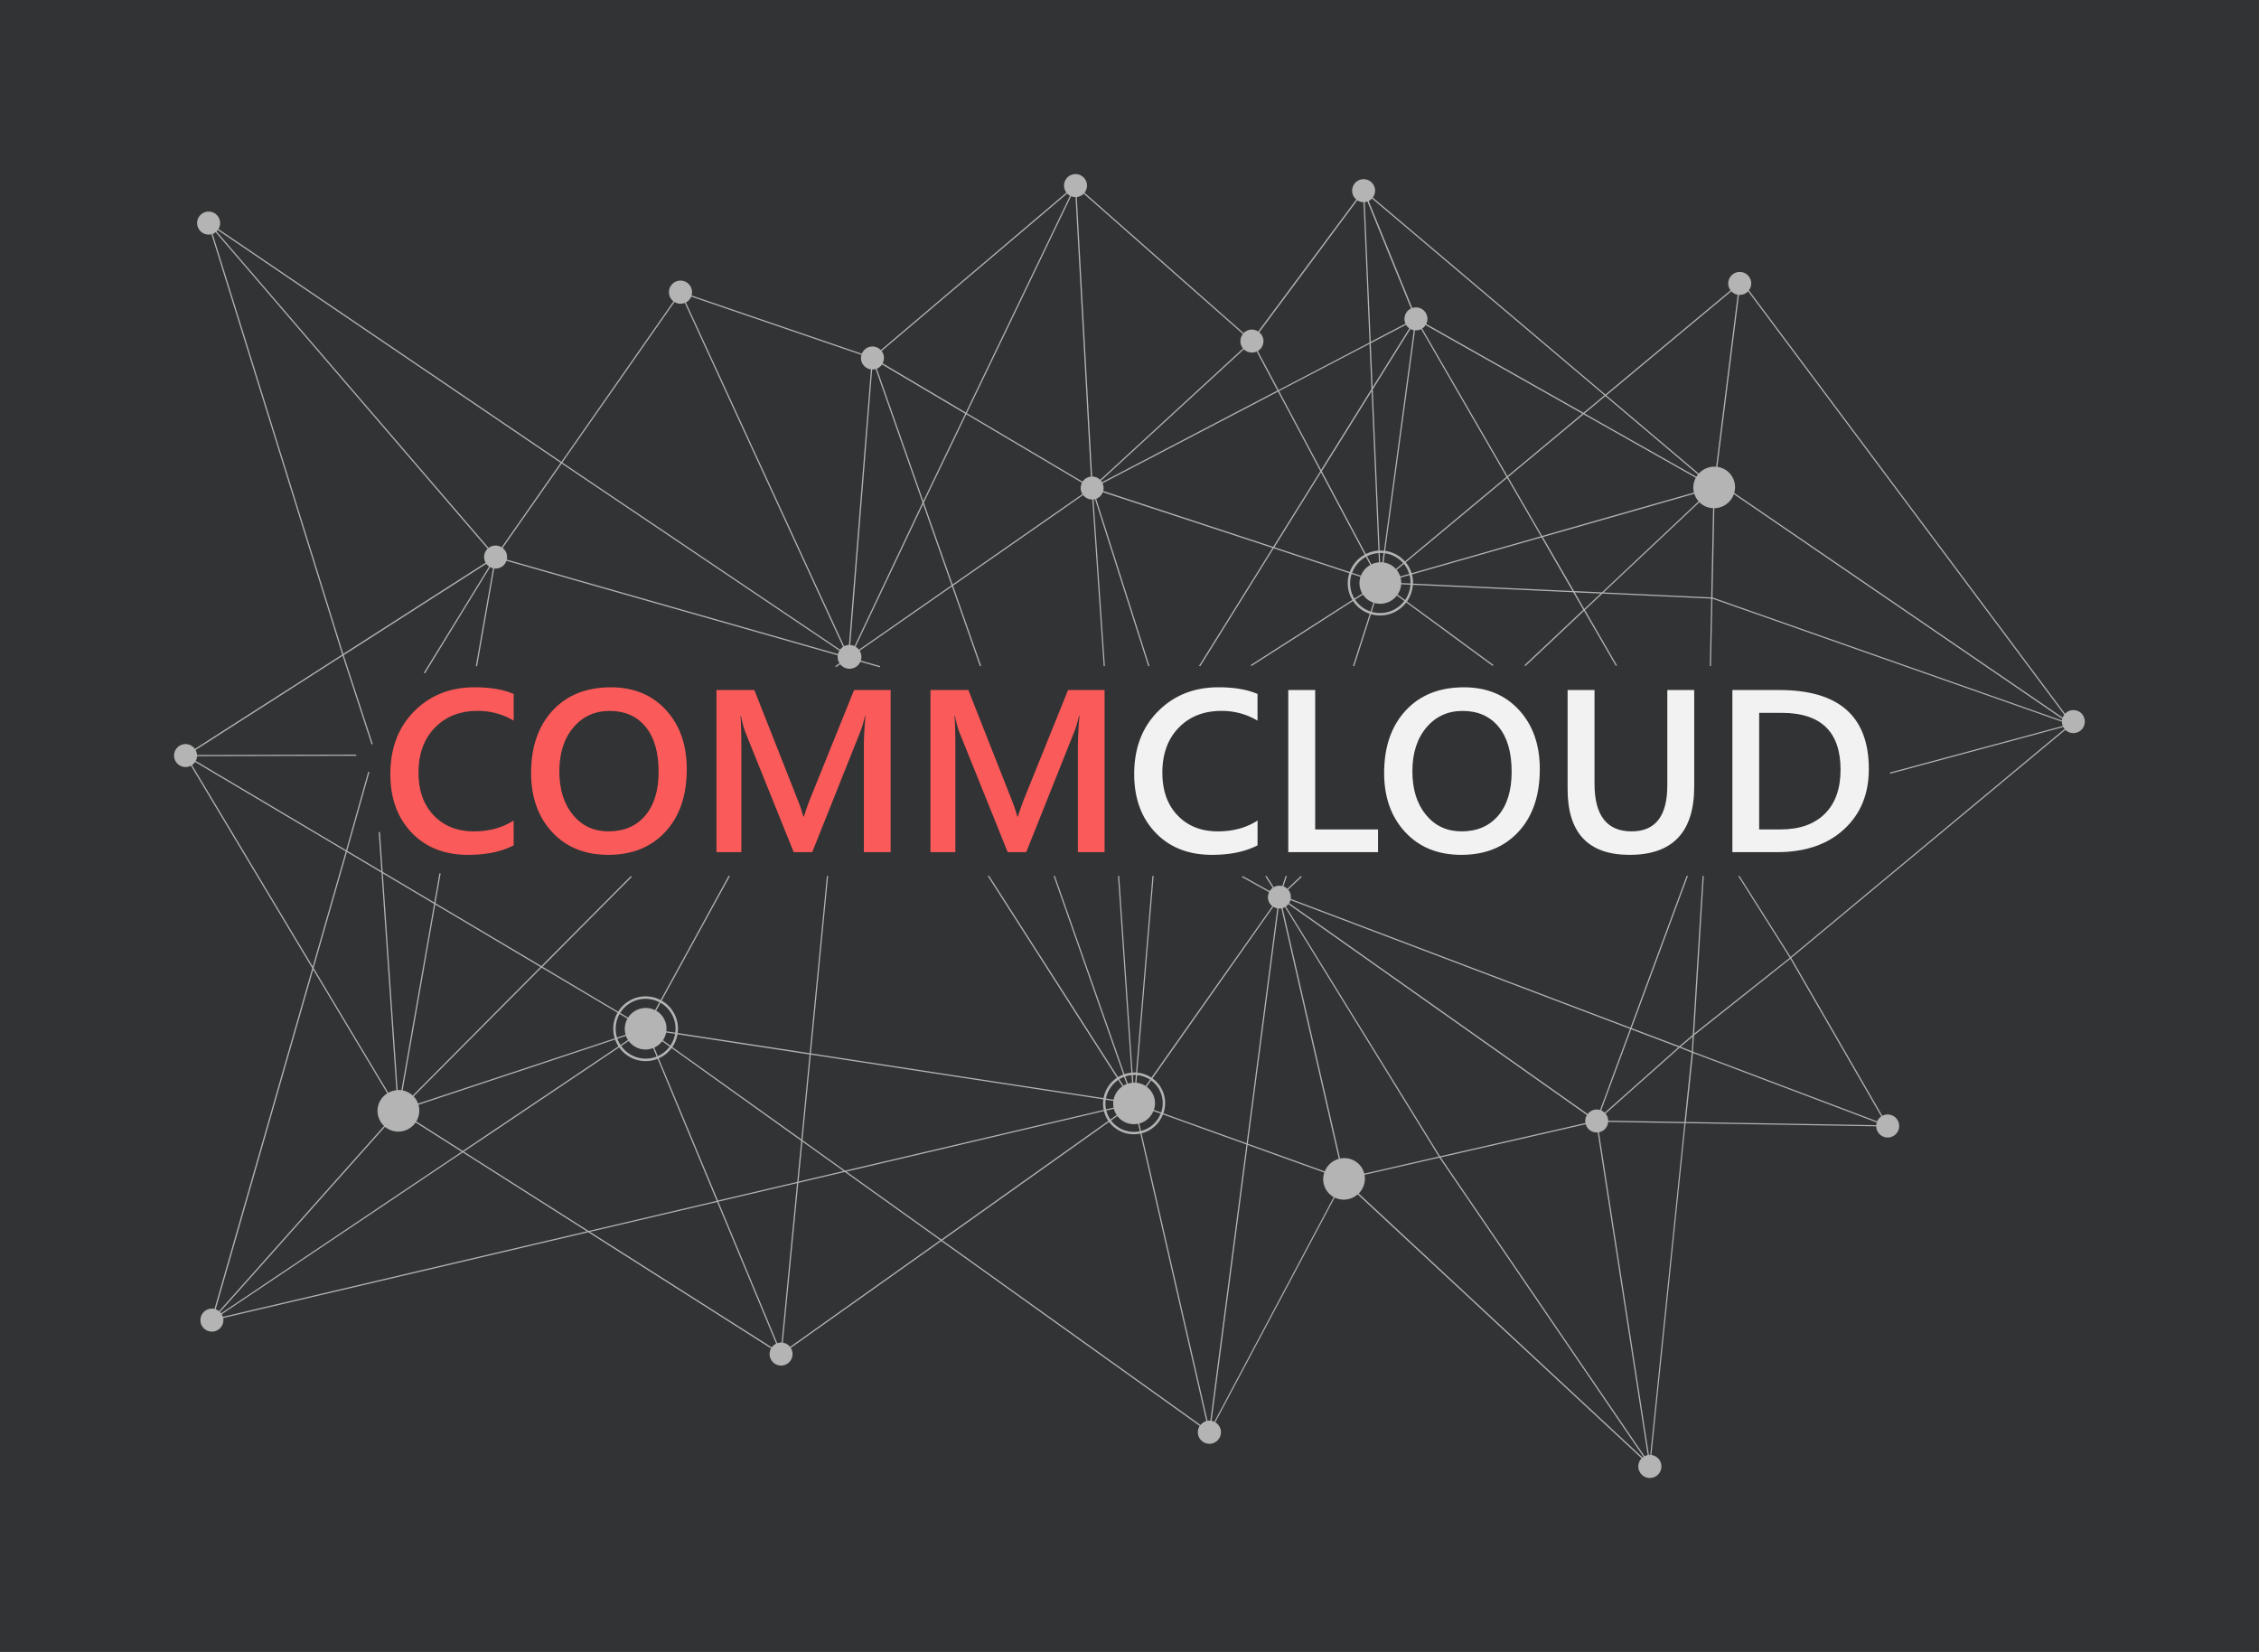 <?xml version="1.0" encoding="UTF-8"?> <svg xmlns="http://www.w3.org/2000/svg" viewBox="0 0 1940.33 1418.73"> <defs> <style>.cls-1{fill:#323334;}.cls-2{fill:#b4b4b4;}.cls-3{fill:#fa5a5a;}.cls-4{fill:#f2f2f2;}</style> </defs> <g id="Layer_2" data-name="Layer 2"> <g id="Layer_1-2" data-name="Layer 1"> <rect class="cls-1" width="1940.33" height="1418.73"></rect> <path class="cls-2" d="M1789.24,614.4a9.88,9.88,0,0,0-13.64-3,10.27,10.27,0,0,0-1.87,1.59L1502.19,249.35a9.86,9.86,0,1,0-16.17-.6,4.82,4.82,0,0,0,.44.55l-107.52,89.54L1179.12,169.68a9.85,9.85,0,1,0-16.15-.62,10,10,0,0,0,2,2.24l-84.28,113.45a9.71,9.71,0,0,0-12.48,1.32L931.52,165.51a9.86,9.86,0,1,0-16-.78c.16.24.34.42.5.63L756.56,300.7a9.84,9.84,0,0,0-16.32,3.1L594,253.74a9.92,9.92,0,1,0-15.52,5.06L482.18,396.66,187.64,196.72a9.88,9.88,0,1,0-6,4.44l112.3,361-126.54,81A9.86,9.86,0,1,0,164,657.6L268.23,831.52l-84,292.62a9.87,9.87,0,1,0,7.48,7.79l313.59-73.66,157,99.79a9.86,9.86,0,1,0,16.91-.45l129.27-91.79,222,158.8a9.92,9.92,0,1,0,13.37-3.13l102.55-193a18,18,0,0,0,17.56-1.07,18.79,18.79,0,0,0,2.22-1.69l243.86,226.72a9.92,9.92,0,1,0,8.4-2.88l29.34-285,163.74,2.73a9.75,9.75,0,0,0,1.51,5,9.88,9.88,0,1,0,3.75-14l-78.23-135.63,235.43-195.84a9.86,9.86,0,0,0,15.16-12.41ZM1499.66,251.74a9.83,9.83,0,0,0,1.86-1.59L1773.06,613.8a9.91,9.91,0,0,0-1.37,2.54l-282.11-193a17.6,17.6,0,0,0-14.47-22.4l18.52-147.73A9.76,9.76,0,0,0,1499.66,251.74ZM1352,507.61l-26.83-46.39,130.12-37.17a17.7,17.7,0,0,0,2,4.27,18.31,18.31,0,0,0,1.72,2.23l-83,78.17Zm22.93,2.11L1360.82,523l-8.25-14.27ZM947,415.05l150.74-78.72,36.35,68.31-40.51,65-146-48A9.86,9.86,0,0,0,947,415.05Zm507.93,8-130.38,37.23-29.2-50.5,64.79-53.95,96.42,54.48A17.84,17.84,0,0,0,1455,423.05Zm-160.11-14.18-73.27-126.71a9.75,9.75,0,0,0,2.92-3l134.7,76.1Zm-.81.67-87.25,72.67a27.64,27.64,0,0,0-17-9.12L1215.4,283.7a9.8,9.8,0,0,0,5.26-1.06Zm-104.53,65.61a25.65,25.65,0,0,1,15.68,8.39l-6.17,5.13a17.7,17.7,0,0,0-10.57-5.63Zm-2.1,7.77a18.06,18.06,0,0,0-2-.07l-.33-7.93a26.78,26.78,0,0,1,3.35.1Zm18.47,1.4c.59.74,1.16,1.51,1.69,2.32a25.7,25.7,0,0,1,2.87,6.25l-7.72,2.2a17.81,17.81,0,0,0-1.92-4.11,15.44,15.44,0,0,0-1.09-1.52ZM1188.76,473a27.25,27.25,0,0,0-3.73-.11l-5.92-138.44,32.34-51.9a9.91,9.91,0,0,0,2.91,1.07Zm-15.51,5.23,3.72,7c-.3.17-.61.33-.91.52a18.06,18.06,0,0,0-7.11,8.7l-7.56-2.48a26,26,0,0,1,10.39-12.9C1172.26,478.71,1172.76,478.45,1173.25,478.18Zm-.07-2.36-37.85-71.15,42.8-68.7L1184,472.86A28.41,28.41,0,0,0,1173.18,475.82Zm1,1.85a25.87,25.87,0,0,1,9.92-2.72l.34,7.94a18.1,18.1,0,0,0-6.53,1.79ZM1179,332.55l-1.62-37.81,30.3-15.83c.06.1.1.21.16.3a9.78,9.78,0,0,0,2.66,2.77Zm-1,1.57-43.29,69.49-36.06-67.76,77.69-40.58Zm-43.36,71.58,37.58,70.63c-.54.31-1.09.59-1.62.93a28.15,28.15,0,0,0-11.25,14L1094.63,470ZM1161,492.9l7.57,2.48a17.68,17.68,0,0,0,1.56,14.4l-6.77,4.34A25.54,25.54,0,0,1,1161,492.9Zm9.68,17.77a17.61,17.61,0,0,0,9,6.88l-2.45,7.6A25.41,25.41,0,0,1,1163.93,515Zm9.94,7.18a18.06,18.06,0,0,0,14.61-2.18,18.25,18.25,0,0,0,4.57-4.21l6.39,4.69a26,26,0,0,1-28,9.3Zm19.8-7.23a17.87,17.87,0,0,0,3.08-8.83l8,.37a26.14,26.14,0,0,1-4.64,13.16Zm3.14-9.86a17.61,17.61,0,0,0-.56-4.67l7.72-2.21a25.82,25.82,0,0,1,.83,7.24Zm5.75-15.24a27.84,27.84,0,0,0-1.85-2.53l87.09-72.53,29,50.12-111.1,31.74A27.6,27.6,0,0,0,1209.33,485.52Zm114.76-24,26.62,46.05-137-6.34a27.6,27.6,0,0,0-.91-7.91Zm135.55-30.19a17.82,17.82,0,0,0,11.82,5.12l-1.63,76.62-92.44-4.27Zm12.87,5.13a18.08,18.08,0,0,0,16.76-12.08l282.1,193a9.55,9.55,0,0,0-.23,1.42L1470.88,513.11Zm14.59-186.32a9.85,9.85,0,0,0,5.49,3l-18.52,147.73a18,18,0,0,0-11.3,2.79,18.48,18.48,0,0,0-3.64,3.09l-79.38-67.2Zm-28.65,157.39a16.48,16.48,0,0,0-1.33,1.89L1361,355.12l17.91-14.92ZM1176.61,172.05a9.66,9.66,0,0,0,1.84-1.57l199.68,169-18.07,15.05-135-76.3a9.83,9.83,0,0,0-12-13.68l-37.48-92A10,10,0,0,0,1176.61,172.05Zm-2.09,1L1212,265a9.41,9.41,0,0,0-1.14.58,9.84,9.84,0,0,0-3.62,12.39l-29.88,15.61-5.14-120.06A9.64,9.64,0,0,0,1174.52,173Zm-93.9,128.24a9.76,9.76,0,0,0,1-15.88L1165.83,172a9.87,9.87,0,0,0,5.35,1.64l5.17,120.53-78.14,40.81-17.84-33.52ZM1068.4,300a9.82,9.82,0,0,0,11,1.87l17.84,33.53L946.56,414.12c-.06-.1-.09-.21-.16-.31a9.74,9.74,0,0,0-.74-.93ZM929.13,167.72a9.52,9.52,0,0,0,1.72-1.41l136.73,120.56a9.82,9.82,0,0,0-.6,11.42,11.22,11.22,0,0,0,.73.94L945,412.09a9.9,9.9,0,0,0-6.91-2.8l-13.2-240.1A9.61,9.61,0,0,0,929.13,167.72Zm-5.3,1.55L937,409.36a9.81,9.81,0,0,0-4.26,1.46,9.94,9.94,0,0,0-2.89,2.85l-99.42-58.83L920,168.52A10.14,10.14,0,0,0,923.83,169.27ZM793.52,431.65,830,355.78l99.38,58.81a9.8,9.8,0,0,0,.34,9.75L818.22,502Zm23.81,71L737.79,558a10.1,10.1,0,0,0-2.92-2.6l58-122.38Zm99.31-336.43a9.7,9.7,0,0,0,2.45,1.85L829.55,354.31,758.1,312a9.86,9.86,0,0,0-.39-9.88c-.15-.23-.34-.41-.5-.62ZM754.71,315.79A9.91,9.91,0,0,0,757.6,313l71.49,42.3-36.05,75-39.9-113.66A8.61,8.61,0,0,0,754.71,315.79Zm-5.59,1.56a9.84,9.84,0,0,0,3-.44L792.4,431.58,734,554.87a10,10,0,0,0-3.71-.92Zm-159.23-58a9.85,9.85,0,0,0,3.82-4.63l146.22,50.05a9.75,9.75,0,0,0,8.16,12.43l-18.9,236.72a10.17,10.17,0,0,0-4.14,1.09L589.14,259.75C589.39,259.62,589.65,259.52,589.89,259.37Zm-10.53,0a9.84,9.84,0,0,0,8.85.81L724.14,555.55a10.54,10.54,0,0,0-2.61,2.42L483,397.24ZM482.44,398.1,721,558.83a9.85,9.85,0,0,0-1.21,2.91L435.29,480.6a9.82,9.82,0,0,0-1.3-7.52,9.67,9.67,0,0,0-2.26-2.42ZM187.06,197.59,481.57,397.51l-50.69,72.54a9.86,9.86,0,0,0-10.53,0c-.25.16-.45.36-.68.53L186,198.77A9.48,9.48,0,0,0,187.06,197.59Zm-4.41,3.29a9.28,9.28,0,0,0,1.9-.93c.24-.16.45-.36.67-.54L418.86,471.27a9.85,9.85,0,0,0-1.74,12l-122.27,78.3ZM164.91,657.09a9.88,9.88,0,0,0,2.7-2.69L297,731.2l-28.39,98.95ZM948,953.22,725.87,1005.4l-36.6-26.18,7.13-73.51,251.32,38.41A26.53,26.53,0,0,0,948,953.22Zm-588.57-4.41,168.91-56.06a27.63,27.63,0,0,0,2.79,5.74l.09.14L397.46,988.46l-39.93-25.37A17.84,17.84,0,0,0,359.43,948.81Zm170.89-56.72,7.34-2.44a17.77,17.77,0,0,0,1.71,3.51L533,897.47l-.07-.1A25.44,25.44,0,0,1,530.32,892.09ZM540,894a17.85,17.85,0,0,0,21,6.09l3,7.31a25.74,25.74,0,0,1-30.44-9.09Zm21.94,5.67a19.26,19.26,0,0,0,2.23-1.2,18.08,18.08,0,0,0,4.57-4.21l6.43,4.6a25.75,25.75,0,0,1-6.72,6.29A25.07,25.07,0,0,1,565,907Zm7.43-6.24a18,18,0,0,0,2.79-6.72l7.72,1.17A25.69,25.69,0,0,1,575.76,898Zm.2,13.48a27.77,27.77,0,0,0,7.3-6.84l111.33,79.64-3.42,35.33-68.14,16L565.76,908.92A27.44,27.44,0,0,0,569.54,906.92Zm119.62,73.5,35.36,25.29-38.7,9.09Zm-.87-1.9L577.46,899.25a27.82,27.82,0,0,0,4.45-11l113.46,17.34ZM580,886.86l-7.71-1.18A17.58,17.58,0,0,0,563.61,868l3.73-6.81A25.59,25.59,0,0,1,580,886.86Zm-17.35-19.33a18.05,18.05,0,0,0-23.15,6.39l-6.78-4a25.59,25.59,0,0,1,33.67-9.19ZM539,874.81a17.82,17.82,0,0,0-1.64,13.85L530,891.1a25.77,25.77,0,0,1,2.21-20.32Zm-11,17L359.11,947.82a17.68,17.68,0,0,0-1.74-3.55,16.76,16.76,0,0,0-2.11-2.67L465.16,831l65.25,38.72A27.91,27.91,0,0,0,528,891.76ZM354.5,940.88a17.67,17.67,0,0,0-8.67-4.41l28-159.68,90.39,53.66Zm-9.71-4.58a18.61,18.61,0,0,0-3.26-.14l-12.74-186.1,44.1,26.17Zm-4.3,0a18.19,18.19,0,0,0-6.95,2.22L269.36,831.38l28.58-99.63,29.76,17.66ZM188.21,1126.07a10.06,10.06,0,0,0-2.94-1.61L269,832.75,332.64,939h0a17.71,17.71,0,0,0-2.74,28Zm.8.68,141.65-159A18.09,18.09,0,0,0,357,964l39.54,25.13-206.6,138.75A9.85,9.85,0,0,0,189,1126.75Zm2.47,4.17a10.28,10.28,0,0,0-1-2.22l207-139,106.64,67.78ZM398.42,989.08l133.41-89.6a27.82,27.82,0,0,0,33,9.86l50.78,122-110,25.85Zm267.19,165.49a10,10,0,0,0-2.71,2.59l-156.13-99.23L616,1032.28,666.68,1154A11.91,11.91,0,0,0,665.61,1154.57Zm2-1L617,1032l67.62-15.89L671.37,1153A9.76,9.76,0,0,0,667.64,1153.6Zm11,3.18a9.8,9.8,0,0,0-6.23-3.62l13.32-137.26,39.93-9.38,82,58.65ZM727,1006.2l221.22-52a25.89,25.89,0,0,0,3.35,7.81c.14.22.29.41.43.62L808.55,1064.54Zm250.56-41.11,1.48,6.42a24.43,24.43,0,0,1-24.73-9.2l5.44-3.86A17.77,17.77,0,0,0,977.56,965.09ZM973,923.23a26,26,0,0,1,2.65,0l-.55,6.58c-.55,0-1.1,0-1.66,0Zm23.66,10a25.77,25.77,0,0,0-6.73-7.09l103.79-147.4a9.72,9.72,0,0,0,3.42,1.35l-26.35,201.77-71.5-25.72A26.28,26.28,0,0,0,996.62,933.2Zm-1.75,1.13a24.22,24.22,0,0,1,2.42,21.08l-6.22-2.23a17.55,17.55,0,0,0-6.22-19.93l3.84-5.44A24.07,24.07,0,0,1,994.87,934.33Zm2,22.06a24.61,24.61,0,0,1-16.85,14.88l-1.47-6.42a18,18,0,0,0,12.11-10.7ZM984,932.66a17.77,17.77,0,0,0-7.89-2.78l.55-6.58a24.56,24.56,0,0,1,11.18,3.91Zm-30.28,28.8c-.12-.18-.26-.35-.39-.53a24.4,24.4,0,0,1-3.07-7.17l6.48-1.52a17.28,17.28,0,0,0,2.21,5.08c.07.1.14.19.2.29Zm15-30.78-2.18-6.21a24.26,24.26,0,0,1,5.39-1.16l.45,6.58A18.14,18.14,0,0,0,968.7,930.68Zm-1,.33a19,19,0,0,0-2.75,1.37l-3.56-5.54a24.64,24.64,0,0,1,4.12-2ZM964.08,933a18,18,0,0,0-7.57,11.46l-6.55-1a24.75,24.75,0,0,1,10.56-16Zm-7.75,12.49a17.83,17.83,0,0,0,.17,5.78L950,952.74a24.14,24.14,0,0,1-.24-8.3Zm77.22,276.17a9.76,9.76,0,0,0-2.35,2.17l-221.75-158.6L952.61,963.52a26.56,26.56,0,0,0,26.9,10l56.66,246.93A9.93,9.93,0,0,0,1033.55,1221.61Zm3.63-1.42L980.53,973.31a27.21,27.21,0,0,0,7.84-3.4,26.74,26.74,0,0,0,10.5-12.82l71.75,25.8-31,237.22A10.14,10.14,0,0,0,1037.18,1220.19Zm5.86.8a9.48,9.48,0,0,0-2.37-.75l30.95-237,65.86,23.69a17.64,17.64,0,0,0,1.84,15.21,17.46,17.46,0,0,0,6.25,5.88Zm101.84-223.52a18,18,0,0,0-7,8.5l-66.09-23.77,26.38-202a9.83,9.83,0,0,0,2.48-.08l49.31,215.12A18,18,0,0,0,1144.88,997.47ZM1151,995l-49.32-215.17a10.71,10.71,0,0,0,2-.8L1235.84,993.3l-64,14.65a17.36,17.36,0,0,0-2.24-5.2A17.78,17.78,0,0,0,1151,995Zm223.37-41.69a9.81,9.81,0,0,0-8.15,1.1,9.61,9.61,0,0,0-2.49,2.34L1107.27,775.62a9.83,9.83,0,0,0,1.14-2.62L1400.1,883.6ZM1401.07,884l40.58,15.35-63.34,56.3a9.76,9.76,0,0,0-3-2Zm-38,73.64a9.88,9.88,0,0,0-1.31,6.86l-124.86,28.59L1104.5,778.5a9.72,9.72,0,0,0,2.15-2Zm47.83,294.16L1167.05,1025a18,18,0,0,0,5-16.07l64.33-14.72,175.27,256.91C1411.42,1251.35,1411.17,1251.56,1410.92,1251.77Zm1.68-1.13L1237.49,994l124.56-28.52a10.43,10.43,0,0,0,1.13,2.57,9.83,9.83,0,0,0,9.16,4.47l42.94,277.14A9.74,9.74,0,0,0,1412.6,1250.64Zm4.9-1.18a7.86,7.86,0,0,0-1.18.07L1373.38,972.4a9.76,9.76,0,0,0,7.92-8.9l65.54,1.09Zm29.41-285.91-65.58-1.09a9.88,9.88,0,0,0-1.52-5.06,10,10,0,0,0-.8-1l63.73-56.68,10.39,4.19Zm-3.32-64.62,10.31-8.69-.69,12.58Zm168,67.37L1448,963.57l6.19-59.27L1612.09,964A9.56,9.56,0,0,0,1611.63,966.3Zm4.33-7.51a9.76,9.76,0,0,0-3.54,4.21l-158.19-59.79.79-14,82.84-65.82Zm-77.86-137-43.9-69.49H1493l44.33,70.21-82.18,65.21,8.27-135.42h-1L1454,888.72l-11.51,9.8L1401.44,883l48.36-130.75h-1.11l-48.23,130.37L1108.64,772a9.86,9.86,0,0,0-1.39-6.92,11.11,11.11,0,0,0-.85-1l11.84-11.15a2.91,2.91,0,0,1-.89-.6l-11.65,11a9.77,9.77,0,0,0-3.28-2.06l2.87-8.92h-1.1l-2.76,8.61a9.76,9.76,0,0,0-7.36,1l-6.14-9.58h-1.24l6.5,10.14a9.76,9.76,0,0,0-2.59,2.74l-.07,0-23.14-12.85h-.08a3.37,3.37,0,0,1-.72.74l23.5,13.06a9.83,9.83,0,0,0,.52,9.65,9.44,9.44,0,0,0,2.23,2.39L989,925.5a26.74,26.74,0,0,0-12.22-4.28l14.11-169h-1l-14.1,168.9a26.75,26.75,0,0,0-3,0L961.3,752.25h-1l11.51,169a25.91,25.91,0,0,0-5.95,1.27L906.06,752.25H905l59.88,170.58a27.65,27.65,0,0,0-4.57,2.25L849.59,752.25h-1.23l111,173.39a26.83,26.83,0,0,0-11.5,17.46L696.5,904.67l14.78-152.42h-1L695.47,904.51,582.09,887.18a27.68,27.68,0,0,0-13.75-27.81L627,752.25h-1.19L567.42,858.88a27.68,27.68,0,0,0-36.46,10l-65-38.6,76.87-77.36a3.25,3.25,0,0,1-1-.48L465,829.68,374,775.7l4.48-25.54-1-.24-4.42,25.2-44.37-26.33-2.34-34.23a8.35,8.35,0,0,1-1.05.05l2.3,33.54-29.38-17.44L317.29,663l-1-.21-19,67.4L168.12,653.48a9.89,9.89,0,0,0,1.13-4.07L306,649.07s0-1,0-1l-136.75.34a9.8,9.8,0,0,0-1.27-4.31l126.3-80.88,24.85,76,1.07-.09-25-76.46,122.51-78.46a9.87,9.87,0,0,0,2.38,2.4L364,577.91a3.9,3.9,0,0,1,1.07.26L421,487.05a10.14,10.14,0,0,0,2.48,1l-14.75,84.05h1.06l14.72-83.9A9.69,9.69,0,0,0,435,481.6l284.58,81.17a10.27,10.27,0,0,0-.1,1.37,10.17,10.17,0,0,0,1.6,5.48l-3.6,2.5q.3.43.57.87l3.63-2.52A10.21,10.21,0,0,0,739,568.31l16.72,4.77c.07-.34.16-.68.25-1l-16.59-4.74a10.1,10.1,0,0,0-1-8.51l79.31-55.19,24,68.44h1.11L818.58,503l111.75-77.84a9.84,9.84,0,0,0,7.9,3.81L948,572.07h1l-9.76-143.16a10,10,0,0,0,1.3-.26l45.71,143.42h1.09l-45.8-143.7a9.83,9.83,0,0,0,1.84-.91,9.73,9.73,0,0,0,3.85-4.76L1093,470.57l-63.24,101.5H1031l63-101.16,65,21.34a27.65,27.65,0,0,0,2.6,23l-87.34,55.94a3.27,3.27,0,0,1,.65.82l87.24-55.87a27.37,27.37,0,0,0,14.39,11l-14.45,44.94h1.1l14.35-44.63a28.17,28.17,0,0,0,30.33-10.05l74.32,54.54a3.69,3.69,0,0,1,.63-.84l-74.32-54.53a28.19,28.19,0,0,0,5-14.3l137.76,6.37,8.71,15.06-50.68,47.73a3.05,3.05,0,0,1,1,.54l50.27-47.34L1388,572a3.49,3.49,0,0,1,.92-.48l-27.55-47.65,15-14.11,93.49,4.32-1.24,58h1l1.23-57.92,300.22,105.64a9.88,9.88,0,0,0,.74,3.69l-148.47,40c.06.35.13.69.19,1l148.76-40.13c.11.21.19.44.32.64a10.73,10.73,0,0,0,.77,1Z"></path> <path class="cls-3" d="M441.22,726q-15.74,8.16-39.13,8.16-30.3,0-48.55-19.13t-18.25-50.2q0-33.4,20.53-54t51.9-20.58q20.19,0,33.5,5.73v22.91a59.75,59.75,0,0,0-31.07-8.35q-22.62,0-36.66,14.47t-14,38.64q0,23,13.11,36.66T407,714q19.71,0,34.18-9.32Z"></path> <path class="cls-3" d="M522.49,734.17q-30.11,0-48.21-19.52t-18.11-50.78q0-33.6,18.45-53.6t50.11-20q29.32,0,47.23,19.42t17.92,50.78q0,34.08-18.35,53.89T522.49,734.17Zm1.07-123.61q-19.12,0-31.12,14.27t-12,37.58q0,23.21,11.65,37.38T522.59,714q20,0,31.56-13.5T565.7,662.7q0-24.94-11.21-38.55T523.56,610.56Z"></path> <path class="cls-3" d="M765,731.84H742V641.73q0-11.07,1.36-27.09H743a93.75,93.75,0,0,1-3.78,13.11L697.66,731.84H681.73L640.08,628.52a96,96,0,0,1-3.69-13.88H636q.78,8.36.78,27.28v89.92H615.42V592.6h32.52l36.61,92.73A137.33,137.33,0,0,1,690,701.25h.48q3.6-11,5.83-16.31l37.29-92.34H765Z"></path> <path class="cls-3" d="M948.76,731.84H925.84V641.73q0-11.07,1.36-27.09h-.39A93.75,93.75,0,0,1,923,627.75L881.47,731.84H865.54L823.89,628.52a96,96,0,0,1-3.69-13.88h-.39q.78,8.36.78,27.28v89.92H799.22V592.6h32.53l36.61,92.73a139.31,139.31,0,0,1,5.44,15.92h.48q3.6-11,5.83-16.31l37.28-92.34h31.37Z"></path> <path class="cls-4" d="M1080.13,726q-15.74,8.16-39.13,8.16-30.3,0-48.55-19.13t-18.25-50.2q0-33.4,20.53-54t51.9-20.58q20.2,0,33.5,5.73v22.91a59.75,59.75,0,0,0-31.07-8.35q-22.62,0-36.66,14.47t-14,38.64q0,23,13.11,36.66T1046,714q19.71,0,34.18-9.32Z"></path> <path class="cls-4" d="M1183.64,731.84h-77.1V592.6h23.11V712.32h54Z"></path> <path class="cls-4" d="M1255.2,734.17q-30.1,0-48.21-19.52t-18.11-50.78q0-33.6,18.45-53.6t50.1-20q29.33,0,47.24,19.42t17.92,50.78q0,34.08-18.35,53.89T1255.2,734.17Zm1.07-123.61q-19.12,0-31.12,14.27t-12,37.58q0,23.21,11.65,37.38T1255.3,714q20,0,31.55-13.5t11.56-37.77q0-24.94-11.22-38.55T1256.27,610.56Z"></path> <path class="cls-4" d="M1455.22,675.52q0,58.65-55.54,58.65-53.21,0-53.21-56.42V592.6h23.11V673q0,41,31.85,41,30.69,0,30.68-39.52V592.6h23.11Z"></path> <path class="cls-4" d="M1488,731.84V592.6h40.2q77,0,77,67.87,0,32.24-21.36,51.8t-57.29,19.57Zm23-119.63V712.32h18.45q24.38,0,37.92-13.4t13.54-37.87q0-48.84-50.59-48.84Z"></path> </g> </g> </svg> 